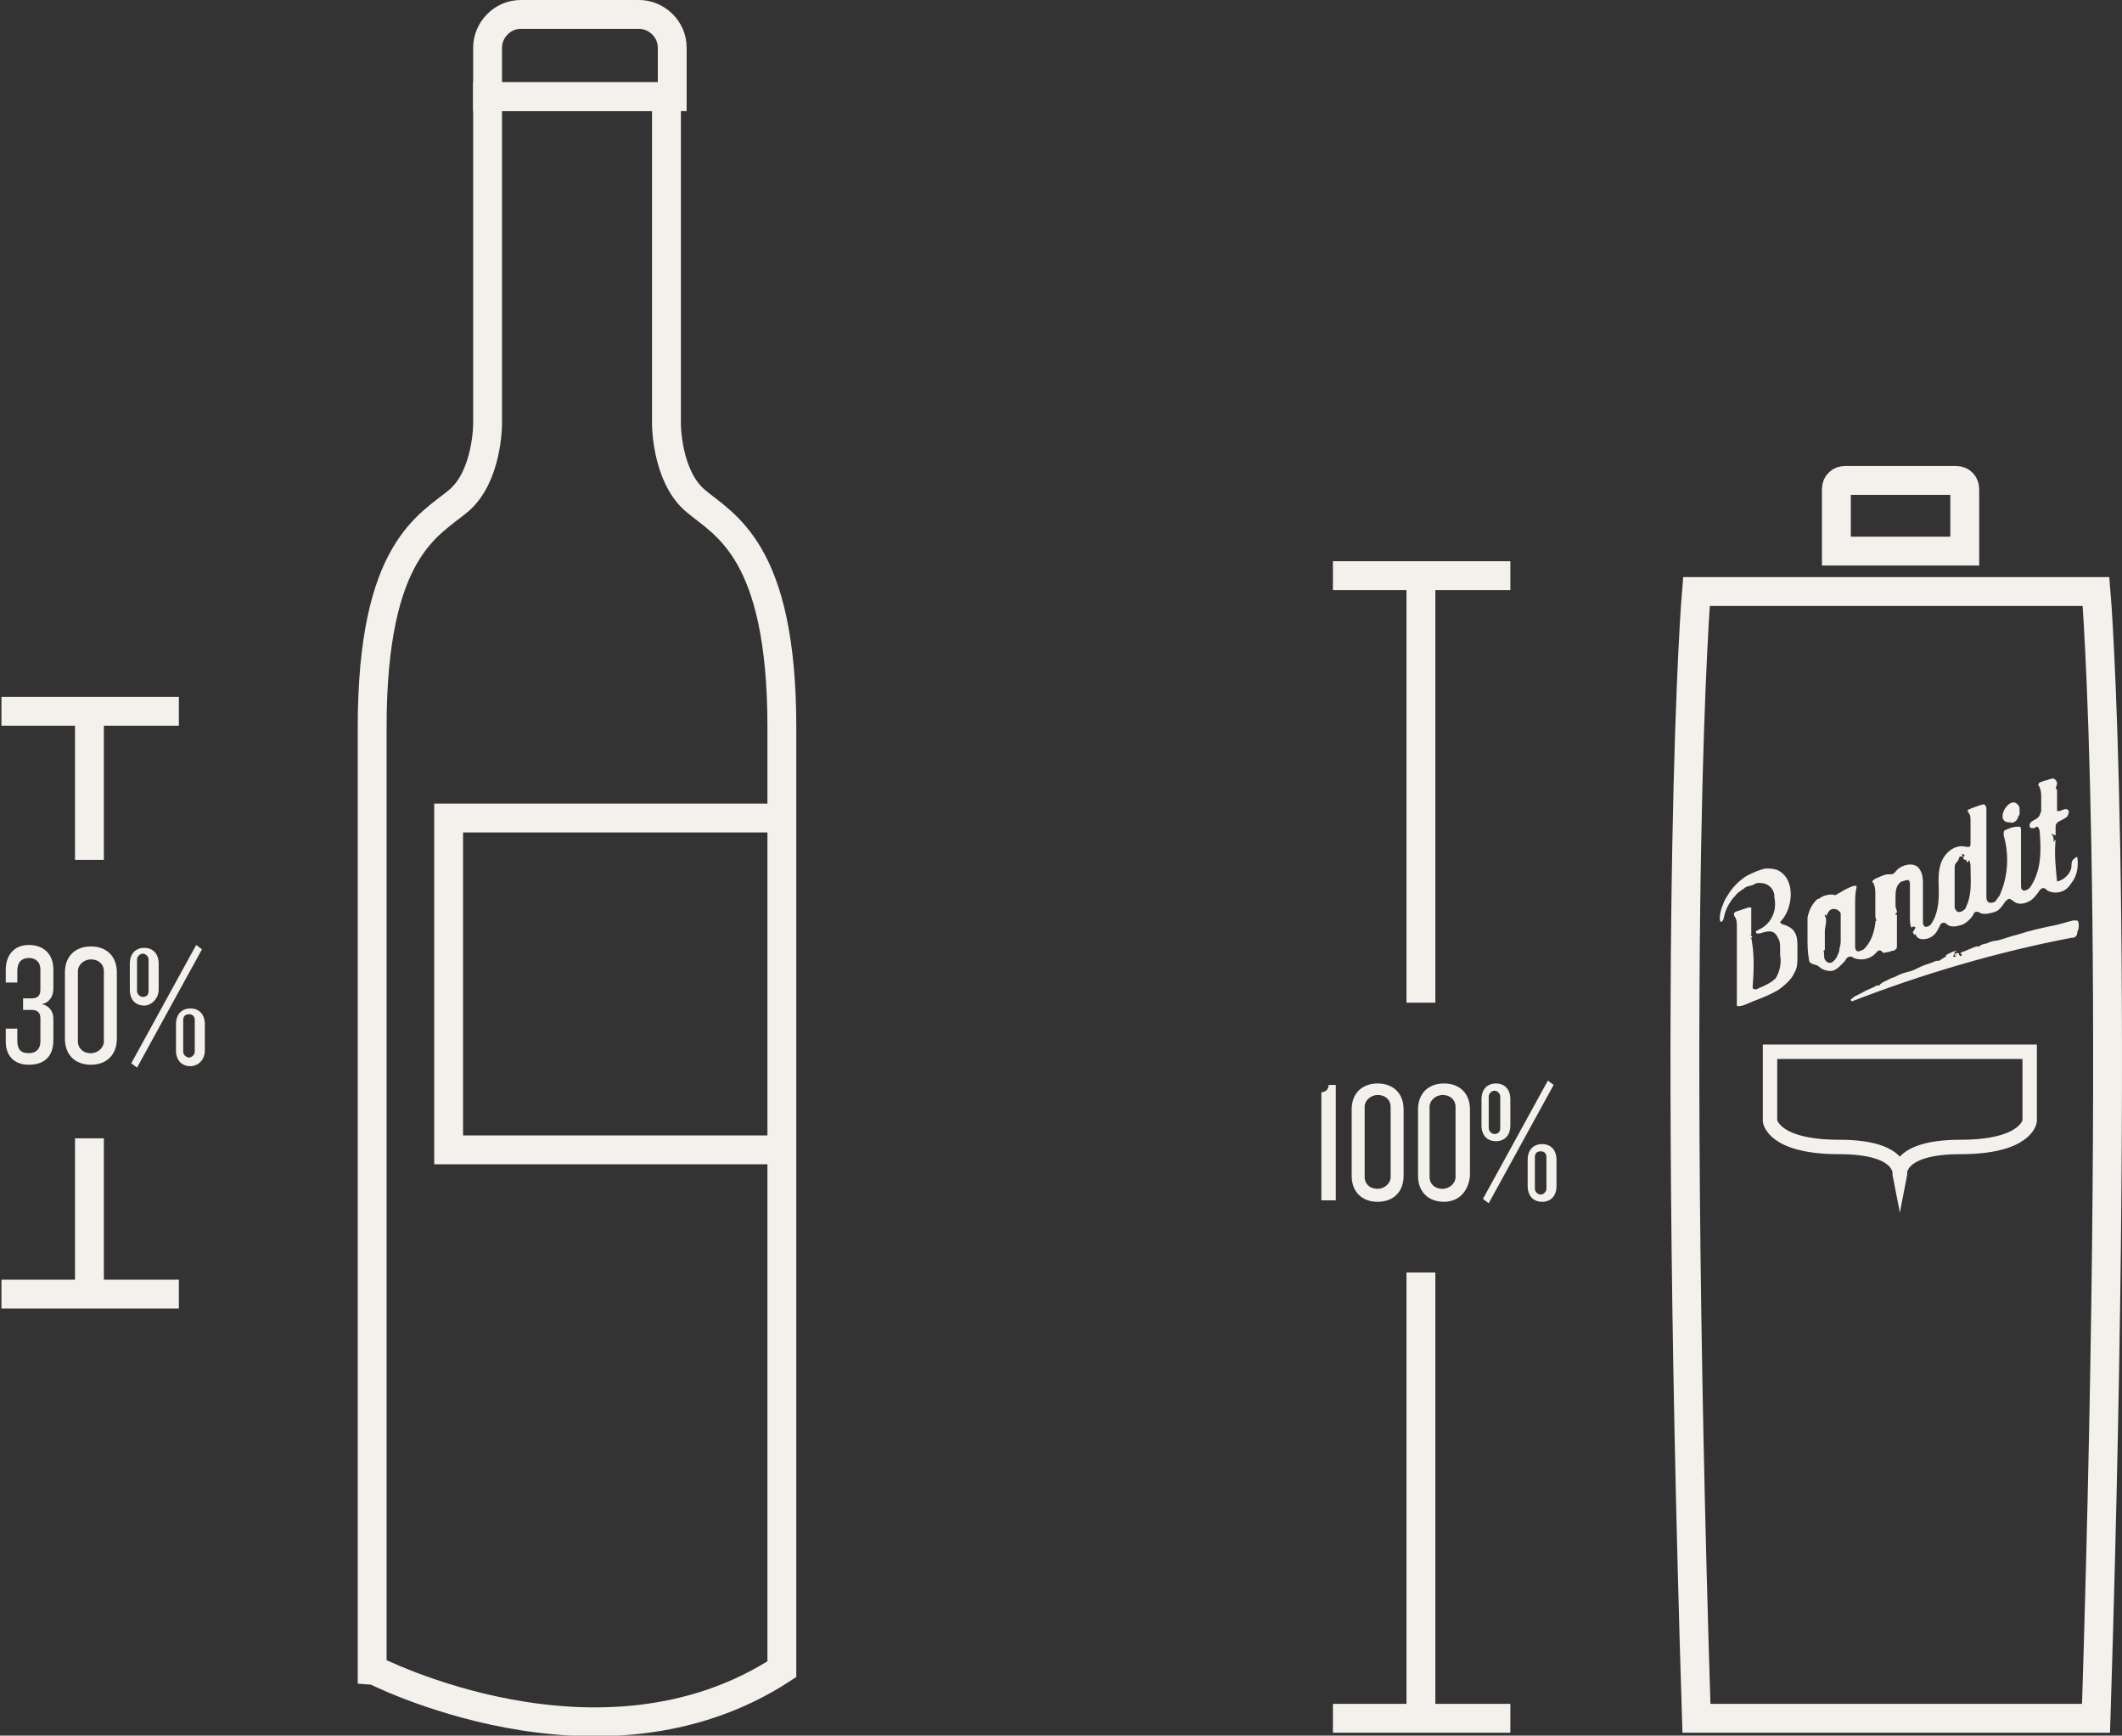 <?xml version="1.0" encoding="utf-8"?>
<!-- Generator: Adobe Illustrator 21.0.2, SVG Export Plug-In . SVG Version: 6.00 Build 0)  -->
<svg version="1.1" id="renew_icon" xmlns="http://www.w3.org/2000/svg" xmlns:xlink="http://www.w3.org/1999/xlink" x="0px" y="0px"
	 viewBox="0 0 147.1 120.3" style="enable-background:new 0 0 147.1 120.3;" xml:space="preserve">
<rect x="0" y="0" width="147.1" height="120.3" fill="#333333" stroke="none"/>
<style type="text/css">
	.st0{fill:none;stroke:#F4F1ED;stroke-width:2;stroke-miterlimit:10;}
	.st1{fill:#F4F1ED;}
	.st2{fill:none;stroke:#F4F1ED;stroke-miterlimit:10;}
	.st3{enable-background:new    ;}
</style>
<path class="st0" d="M145.3,41c0,0,1.8,21,0,78.1h-27.7c-1.8-57.1,0-78.1,0-78.1H145.3z"/>
<path class="st0" d="M127.3,38.2v-4.3c0-0.4,0.3-0.6,0.6-0.6h7.7c0.4,0,0.6,0.3,0.6,0.6v4.3H127.3z"/>
<g>
	<g>
		<path class="st1" d="M125.4,66.5c-0.1-0.5-0.1-1-0.1-1.5s0-0.9,0-1.4c0.1-0.5,0.3-0.9,0.6-1.2c0.1-0.1,0.1-0.1,0.2-0.1
			c0.2-0.2,0.6-0.3,0.9-0.3c0.1,0,0.2,0.1,0.3,0c0.1,0,0.1-0.1,0.2-0.1c0.3-0.2,0.7-0.4,1-0.5c0.1,0,0.2,0,0.2,0v0.1
			c-0.1,0.4-0.1,0.8-0.1,1.3c0,0.6,0,1.2,0,1.8c0,0.3,0,0.7,0,1c0,0.1,0,0.2,0.1,0.3c0.1,0.1,0.3,0,0.5-0.1c0.5-0.5,0.7-1.1,0.8-1.8
			c0-0.1,0-0.2,0.1-0.2c-0.1-0.1-0.1-0.3-0.1-0.4c0-0.5,0-0.9,0-1.4c0-0.2,0-0.5-0.1-0.7c0-0.1-0.1-0.1-0.1-0.2
			c0-0.1,0.1-0.1,0.2-0.2c0.3-0.1,0.6-0.3,0.9-0.3c0.1,0,0.1,0,0.2,0c0.2,0,0.3-0.2,0.4-0.3c0.4-0.4,1.3-0.6,1.6,0
			c0.2,0.3,0.2,0.7,0.2,1c0,0.9,0,1.7,0,2.6c0,0.1,0,0.2,0.1,0.3c0.1,0.1,0.4,0,0.5-0.2c0.4-0.6,0.5-1.4,0.5-2.1
			c0-0.7-0.1-1.5,0.2-2.2s1-1.2,1.7-1c0.1,0,0.1,0,0.2,0c0.1,0,0.1-0.2,0.1-0.3c0-0.5,0-1,0-1.5c0-0.2,0-0.4-0.1-0.5
			c0-0.1-0.1-0.1-0.1-0.2c0-0.1,0.1-0.1,0.1-0.1c0.2-0.1,0.5-0.2,0.8-0.3c0.1,0,0.2-0.1,0.3,0s0.1,0.2,0.1,0.3c0,2,0,4,0,6
			c0,0.1,0,0.3,0.1,0.4c0.1,0.1,0.3,0.1,0.5,0c0.1-0.1,0.2-0.3,0.3-0.4c0.6-1.3,0.7-2.8,0.3-4.2c0-0.1,0-0.1,0-0.2
			c0-0.1,0.1-0.2,0.2-0.2c0.2-0.1,0.5-0.2,0.7-0.2c0.1,0,0.1,0,0.2,0c0.1,0,0.1,0.2,0.1,0.3c0,1.2,0,2.5,0,3.7c0,0.2,0,0.3,0.1,0.4
			c0.2,0.1,0.5-0.1,0.6-0.3c0.7-1.1,0.7-2.4,0.6-3.7c0-0.2-0.1-0.4-0.2-0.4c-0.1,0-0.1,0.1-0.2,0.1s-0.2,0-0.2,0
			c-0.2-0.1-0.1-0.4,0.1-0.5c0.2-0.1,0.4-0.2,0.5-0.4c0-0.1,0.1-0.2,0.1-0.3c0-0.3,0-0.6,0-0.9c0-0.2,0-0.5-0.1-0.7
			c0-0.1-0.1-0.1-0.1-0.2c0-0.1,0.1-0.2,0.2-0.2c0.2-0.1,0.4-0.1,0.6-0.2c0.1,0,0.2-0.1,0.3,0c0.1,0,0.2,0.2,0.2,0.3
			s-0.1,0.3-0.1,0.4c0-0.1,0.1,0,0.1,0.1c0,0.5,0,1,0,1.4c0.2,0.1,0.5-0.2,0.7-0.1c0.2,0.1,0.1,0.3,0,0.5c-0.1,0.1-0.3,0.2-0.5,0.3
			s-0.3,0.2-0.3,0.4s0,0.4,0,0.6c-0.1,0-0.2-0.1-0.3-0.1c0.2,0.2,0.2,0.5,0.1,0.7c0-0.1,0.1-0.2,0.2-0.3c-0.1,1,0,1.9,0.1,2.9
			c0.5-0.1,1-0.6,1-1.1c0-0.1,0-0.3,0.1-0.4c0.1-0.1,0.2-0.2,0.3-0.2c0.1,0.6,0,1.3-0.4,1.8c-0.2,0.3-0.4,0.5-0.7,0.6
			s-0.7,0.1-1-0.1c-0.1-0.1-0.2-0.2-0.4-0.1l-0.1,0.1c-0.2,0.3-0.5,0.7-0.8,0.8c-0.4,0.2-0.8,0.2-1.1-0.1c-0.1,0-0.1-0.1-0.2-0.1
			c-0.1,0-0.2,0.1-0.3,0.2c-0.2,0.3-0.4,0.6-0.7,0.7s-0.7,0.2-1,0.1c-0.1-0.1-0.2-0.1-0.3-0.1s-0.2,0.1-0.2,0.2
			c-0.2,0.3-0.5,0.6-0.8,0.7c-0.3,0.1-0.7,0.2-1,0c-0.1-0.1-0.2-0.2-0.4-0.1c-0.1,0-0.1,0.2-0.2,0.3c-0.2,0.5-0.6,0.8-1.1,0.8
			c-0.2,0-0.5-0.1-0.5-0.4c0,0.1-0.1,0.1-0.1,0.1c0-0.1-0.1-0.1-0.1-0.2c0.1-0.1,0.1-0.2,0.2-0.3c-0.1-0.1-0.2-0.1-0.3,0
			c-0.1-0.2-0.1-0.5-0.1-0.7c0-0.3,0-0.6,0-0.9c0-0.1,0-0.1,0-0.2c0-0.1,0-0.3,0-0.5c0-0.1,0-0.3,0-0.4c0-0.1,0-0.3,0-0.4
			c0-0.1-0.1-0.2-0.1-0.2h-0.1c-0.1,0-0.3,0.1-0.4,0.1c-0.4,0.3-0.4,0.7-0.4,1.2c0,0.2,0,0.3,0,0.5c0,0.1,0.1,0.3,0.1,0.4
			c0,0.1-0.1,0.1-0.1,0.1s0,0,0,0.1h0.1c0,0,0,0,0,0.1c0,0.7,0,1.3,0,2c0,0.1,0,0.3-0.1,0.3c-0.1,0.1-0.1,0.1-0.2,0.1
			c-0.1,0-0.2,0.1-0.4,0.1c-0.1,0-0.2,0.1-0.3,0l-0.1-0.1c-0.2-0.1-0.3,0.1-0.4,0.2c-0.4,0.4-1,0.5-1.5,0.3c0,0-0.1-0.1-0.2-0.1
			c-0.2,0-0.3,0.1-0.4,0.3c-0.3,0.3-0.6,0.7-1,0.7c-0.3,0-0.6-0.1-0.8-0.3S125.4,66.9,125.4,66.5z M127.6,65.3c0-0.1,0-0.2,0-0.3
			c0-0.5,0-0.9,0-1.4c0-0.1,0-0.2,0-0.3c-0.1-0.2-0.3-0.3-0.5-0.3c-0.3,0-0.4,0.3-0.5,0.5l0,0c0,0,0-0.1-0.1-0.1v0.1
			c0.2,0.2,0,0.8,0,1c0,0.4,0,0.9,0,1.3c0,0,0,0.1-0.1,0.1c0.1,0.2,0,0.4,0.1,0.6s0.3,0.3,0.5,0.2c0.3-0.2,0.4-0.5,0.5-0.8
			C127.5,65.7,127.6,65.5,127.6,65.3z M136.3,59.6c0,0-0.2,0-0.2-0.1s0-0.1,0.1-0.2l-0.1-0.1H136c0,0.1,0.1,0.2,0.1,0.2
			s-0.1,0-0.1-0.1c0,0,0,0,0,0.1c-0.1-0.1-0.2,0-0.2,0.1c-0.1,0.3-0.3,0.3-0.3,0.6s0,0.6,0,0.9c0,0.6,0,1.2,0,1.8
			c0,0.1,0,0.2,0.1,0.3c0.1,0.2,0.4,0.1,0.5,0c0.2-0.1,0.2-0.3,0.3-0.5c0.3-0.8,0.2-1.7,0.2-2.5c0-0.1,0-0.3-0.1-0.5
			C136.4,59.9,136.3,59.7,136.3,59.6z"/>
		<path class="st1" d="M121.4,65C121.3,65,121.3,65.1,121.4,65v0.2C121.4,65.2,121.4,65.1,121.4,65C121.5,65,121.5,65,121.4,65
			c0.2,1,0.2,2.1,0.1,3.3c0,0.1,0,0.2,0,0.2c0.1,0.1,0.3,0.1,0.4,0c0.5-0.2,0.9-0.4,1.2-0.7c0.3-0.5,0.4-1.1,0.3-1.6
			c0-0.2,0-0.3,0-0.5s0-0.4-0.1-0.6s-0.2-0.4-0.4-0.5c-0.3-0.1-0.6,0-0.9,0.1c-0.1,0-0.1,0-0.2,0s-0.1-0.2,0-0.2s0.1-0.1,0.2-0.1
			c0.8-0.4,1.2-1.3,1-2.2c0-0.1,0-0.2,0-0.2c-0.1-0.5-0.5-0.8-1-0.8c-0.1,0-0.3,0-0.4,0.1c-0.2,0.1-0.4,0.1-0.6,0.2
			c-0.1,0.1-0.3,0.2-0.4,0.3c-0.2,0.1-0.3,0.3-0.5,0.5c-0.3,0.4-0.5,0.8-0.6,1.3c0,0.1-0.1,0.3-0.2,0.3c-0.2-0.1,0-0.9,0.1-1.1
			c0.1-0.3,0.2-0.5,0.4-0.8c0.3-0.5,0.8-1,1.3-1.3c0.4-0.2,0.8-0.4,1.3-0.5c0.3,0,0.5,0,0.8,0.1c1.3,0.6,1.1,2.6,0.3,3.5l-0.1,0.1
			c0,0.1,0.2,0.2,0.3,0.2c0.3,0.1,0.6,0.3,0.7,0.5c0.2,0.3,0.2,0.7,0.2,1c0,0.2,0,0.5,0,0.7c0,0.4,0,0.8-0.2,1.1
			c-0.2,0.5-0.7,0.9-1.1,1.2c-0.5,0.3-1,0.5-1.5,0.7c-0.3,0.1-0.7,0.3-1,0.4c-0.1,0-0.3,0.1-0.4,0c0-0.1,0-0.1,0-0.2
			c0-1.8,0-3.5,0-5.3c0-0.2,0-0.4-0.1-0.6c-0.1-0.1-0.1-0.2-0.1-0.3l0.1-0.1c0.3-0.1,0.6-0.2,0.9-0.3c0.1,0,0.2,0,0.2,0V63
			c0,0.6,0,1.2,0,1.8h-0.1C121.5,64.9,121.5,64.9,121.4,65L121.4,65L121.4,65z"/>
		<path class="st1" d="M135.5,66.1L135.5,66.1c0.1,0.1,0.1,0.1,0,0.2C135.5,66.2,135.5,66.2,135.5,66.1c-0.1,0.1-0.1,0.2-0.1,0.2
			s0.1,0.1,0.1,0c0.1,0,0.1,0,0.1-0.1S135.5,66.1,135.5,66.1C135.5,66,135.5,66,135.5,66.1C135.6,66,135.6,66,135.5,66.1
			c0.1,0,0.2-0.1,0.3,0v0.1c0,0,0.1,0,0.1,0.1l0.1-0.1c0-0.1-0.1-0.1-0.1-0.1s0-0.1,0.1-0.1c0.3-0.1,0.7-0.3,1-0.4c0,0,0,0,0.1,0
			l0,0c0.1,0,0.2,0,0.2-0.1c0.1,0,0.2-0.1,0.4-0.1c0.2-0.1,0.5-0.2,0.7-0.2c0.5-0.1,0.9-0.3,1.4-0.4c0.9-0.3,1.8-0.5,2.8-0.7
			c0.4-0.1,0.7-0.2,1.1-0.3c0.1,0,0.3,0,0.3,0c0.1,0.1,0.1,0.2,0.1,0.3c0,0.2,0,0.3-0.1,0.5c0,0.1,0,0.2-0.1,0.3
			c-0.1,0.1-0.2,0.1-0.3,0.1c-5.2,1-10.3,2.5-15.2,4.4c-0.1,0-0.1-0.1-0.1-0.1c0-0.1,0.2-0.1,0.2-0.2c0.2-0.1,0.4-0.2,0.6-0.3
			c0.3-0.2,0.7-0.3,1-0.5c0.1,0,0.1,0,0.2,0c0-0.1,0.1-0.1,0.2-0.2c0.2-0.1,0.4-0.2,0.6-0.3c0.1,0,0.2-0.1,0.3-0.1
			c0,0,0.1-0.1,0.1,0c0,0,0,0-0.1,0c0.3-0.2,0.7-0.3,1.1-0.4c0.3-0.1,0.6-0.3,0.9-0.4c0.3-0.1,0.6-0.2,0.8-0.3c0.1,0,0.1,0,0.2,0
			c0.2-0.1,0.3-0.2,0.5-0.3c0,0,0,0.1,0,0c0,0,0,0,0-0.1c0.2-0.1,0.5-0.3,0.8-0.3C135.4,66,135.5,66,135.5,66.1z"/>
		<path class="st1" d="M139.4,57C139.5,57.1,139.4,57.1,139.4,57c-1.3,0.1-0.1-2,0.5-1.2c0.1,0.1,0.1,0.2,0.1,0.3s0,0.2,0,0.3
			s-0.1,0.2-0.1,0.2C139.9,56.8,139.6,57.1,139.4,57z"/>
	</g>
</g>
<path class="st2" d="M140.7,72.9v4.8c0,0-0.2,1.8-4.8,1.8s-4.2,2-4.2,2l0,0c0,0,0.4-2-4.2-2c-4.6,0-4.8-1.8-4.8-1.8v-4.8H140.7z"/>
<g>
	<g>
		<line class="st0" x1="92.4" y1="39.9" x2="104.7" y2="39.9"/>
		<line class="st0" x1="92.4" y1="119.1" x2="104.7" y2="119.1"/>
		<line class="st0" x1="98.5" y1="88.2" x2="98.5" y2="119.1"/>
		<line class="st0" x1="98.5" y1="39.9" x2="98.5" y2="69.5"/>
	</g>
	<g class="st3">
		<path class="st1" d="M91.6,83.2v-7.5c0.3,0,0.5-0.2,0.5-0.5h0.5v8H91.6z"/>
		<path class="st1" d="M95.5,83.3c-1.1,0-1.8-0.7-1.8-1.8v-4.6c0-1.1,0.7-1.8,1.8-1.8c1.1,0,1.8,0.7,1.8,1.8v4.6
			C97.3,82.6,96.6,83.3,95.5,83.3z M96.4,76.7c0-0.4-0.3-0.8-0.9-0.8c-0.5,0-0.9,0.4-0.9,0.8v4.9c0,0.4,0.3,0.8,0.9,0.8
			c0.5,0,0.9-0.4,0.9-0.8V76.7z"/>
		<path class="st1" d="M100.1,83.3c-1.1,0-1.8-0.7-1.8-1.8v-4.6c0-1.1,0.7-1.8,1.8-1.8c1.1,0,1.8,0.7,1.8,1.8v4.6
			C101.8,82.6,101.1,83.3,100.1,83.3z M100.9,76.7c0-0.4-0.3-0.8-0.9-0.8c-0.5,0-0.9,0.4-0.9,0.8v4.9c0,0.4,0.3,0.8,0.9,0.8
			c0.5,0,0.9-0.4,0.9-0.8V76.7z"/>
		<path class="st1" d="M103.7,79.1c-0.6,0-1-0.4-1-1.1v-1.8c0-0.7,0.4-1.1,1-1.1c0.6,0,1,0.4,1,1.1V78
			C104.7,78.7,104.3,79.1,103.7,79.1z M103.2,83.4l-0.4-0.3l4.5-8.2l0.4,0.3L103.2,83.4z M104,76c0-0.2-0.2-0.4-0.4-0.4
			c-0.2,0-0.4,0.2-0.4,0.4v2.2c0,0.2,0.2,0.4,0.4,0.4c0.2,0,0.4-0.1,0.4-0.4V76z M106.9,83.3c-0.6,0-1-0.4-1-1.1v-1.8
			c0-0.7,0.4-1.1,1-1.1c0.6,0,1,0.4,1,1.1v1.8C107.9,82.9,107.5,83.3,106.9,83.3z M107.2,80.2c0-0.2-0.1-0.4-0.4-0.4
			s-0.4,0.2-0.4,0.4v2.2c0,0.2,0.2,0.4,0.4,0.4s0.4-0.2,0.4-0.4V80.2z"/>
	</g>
</g>
<g>
	<g>
		<line class="st0" x1="0.1" y1="89.7" x2="12.4" y2="89.7"/>
		<line class="st0" x1="6.2" y1="78.9" x2="6.2" y2="89.7"/>
	</g>
	<g>
		<line class="st0" x1="0.1" y1="49.3" x2="12.4" y2="49.3"/>
		<line class="st0" x1="6.2" y1="49.3" x2="6.2" y2="59.6"/>
	</g>
	<g class="st3">
		<path class="st1" d="M2,73.8c-1.1,0-1.6-0.7-1.6-1.6v-0.9h0.8v0.8C1.2,72.7,1.4,73,2,73c0.5,0,0.8-0.3,0.8-0.8v-1.6
			c0-0.3-0.1-0.6-0.6-0.6H1.6v-0.8h0.6c0.5,0,0.6-0.3,0.6-0.6v-1.4c0-0.5-0.3-0.8-0.8-0.8c-0.5,0-0.8,0.3-0.8,0.9v0.8H0.4v-0.9
			c0-0.9,0.5-1.7,1.6-1.7c1.1,0,1.7,0.7,1.7,1.7v1.3c0,0.6-0.3,1-0.8,1.1c0.5,0.1,0.8,0.5,0.8,1v1.5C3.7,73.2,3.1,73.8,2,73.8z"/>
		<path class="st1" d="M6.3,73.8c-1.1,0-1.8-0.7-1.8-1.8v-4.6c0-1.1,0.7-1.8,1.8-1.8c1.1,0,1.8,0.7,1.8,1.8V72
			C8.1,73.1,7.4,73.8,6.3,73.8z M7.2,67.3c0-0.4-0.3-0.8-0.9-0.8c-0.5,0-0.9,0.4-0.9,0.8v4.9c0,0.4,0.3,0.8,0.9,0.8
			c0.5,0,0.9-0.4,0.9-0.8V67.3z"/>
		<path class="st1" d="M10,69.7c-0.6,0-1-0.4-1-1.1v-1.8c0-0.7,0.4-1.1,1-1.1c0.6,0,1,0.4,1,1.1v1.8C11,69.2,10.5,69.7,10,69.7z
			 M9.5,74l-0.4-0.3l4.5-8.2l0.4,0.3L9.5,74z M10.3,66.5c0-0.2-0.2-0.4-0.4-0.4c-0.2,0-0.4,0.2-0.4,0.4v2.2c0,0.2,0.2,0.4,0.4,0.4
			c0.2,0,0.4-0.1,0.4-0.4V66.5z M13.2,73.9c-0.6,0-1-0.4-1-1.1v-1.8c0-0.7,0.4-1.1,1-1.1s1,0.4,1,1.1v1.8
			C14.2,73.5,13.7,73.9,13.2,73.9z M13.5,70.7c0-0.2-0.1-0.4-0.4-0.4s-0.4,0.2-0.4,0.4v2.2c0,0.2,0.2,0.4,0.4,0.4s0.4-0.2,0.4-0.4
			V70.7z"/>
	</g>
</g>
<g>
	<path class="st0" d="M54.2,115.7c0,0,0-53,0-65.3s-4-14-6-15.7s-2-5.3-2-5.3V6.7H33.8v22.7c0,0,0,3.6-2,5.3s-6,3.3-6,15.7
		s0,65.3,0,65.3S41.6,123.9,54.2,115.7z"/>
	<path class="st0" d="M33.8,6.7V3.3c0-1.2,1-2.3,2.3-2.3h8.2c1.2,0,2.3,1,2.3,2.3v3.4H33.8z"/>
	<polyline class="st0" points="54.2,56.7 31.1,56.7 31.1,79.7 54.2,79.7 	"/>
</g>
</svg>
